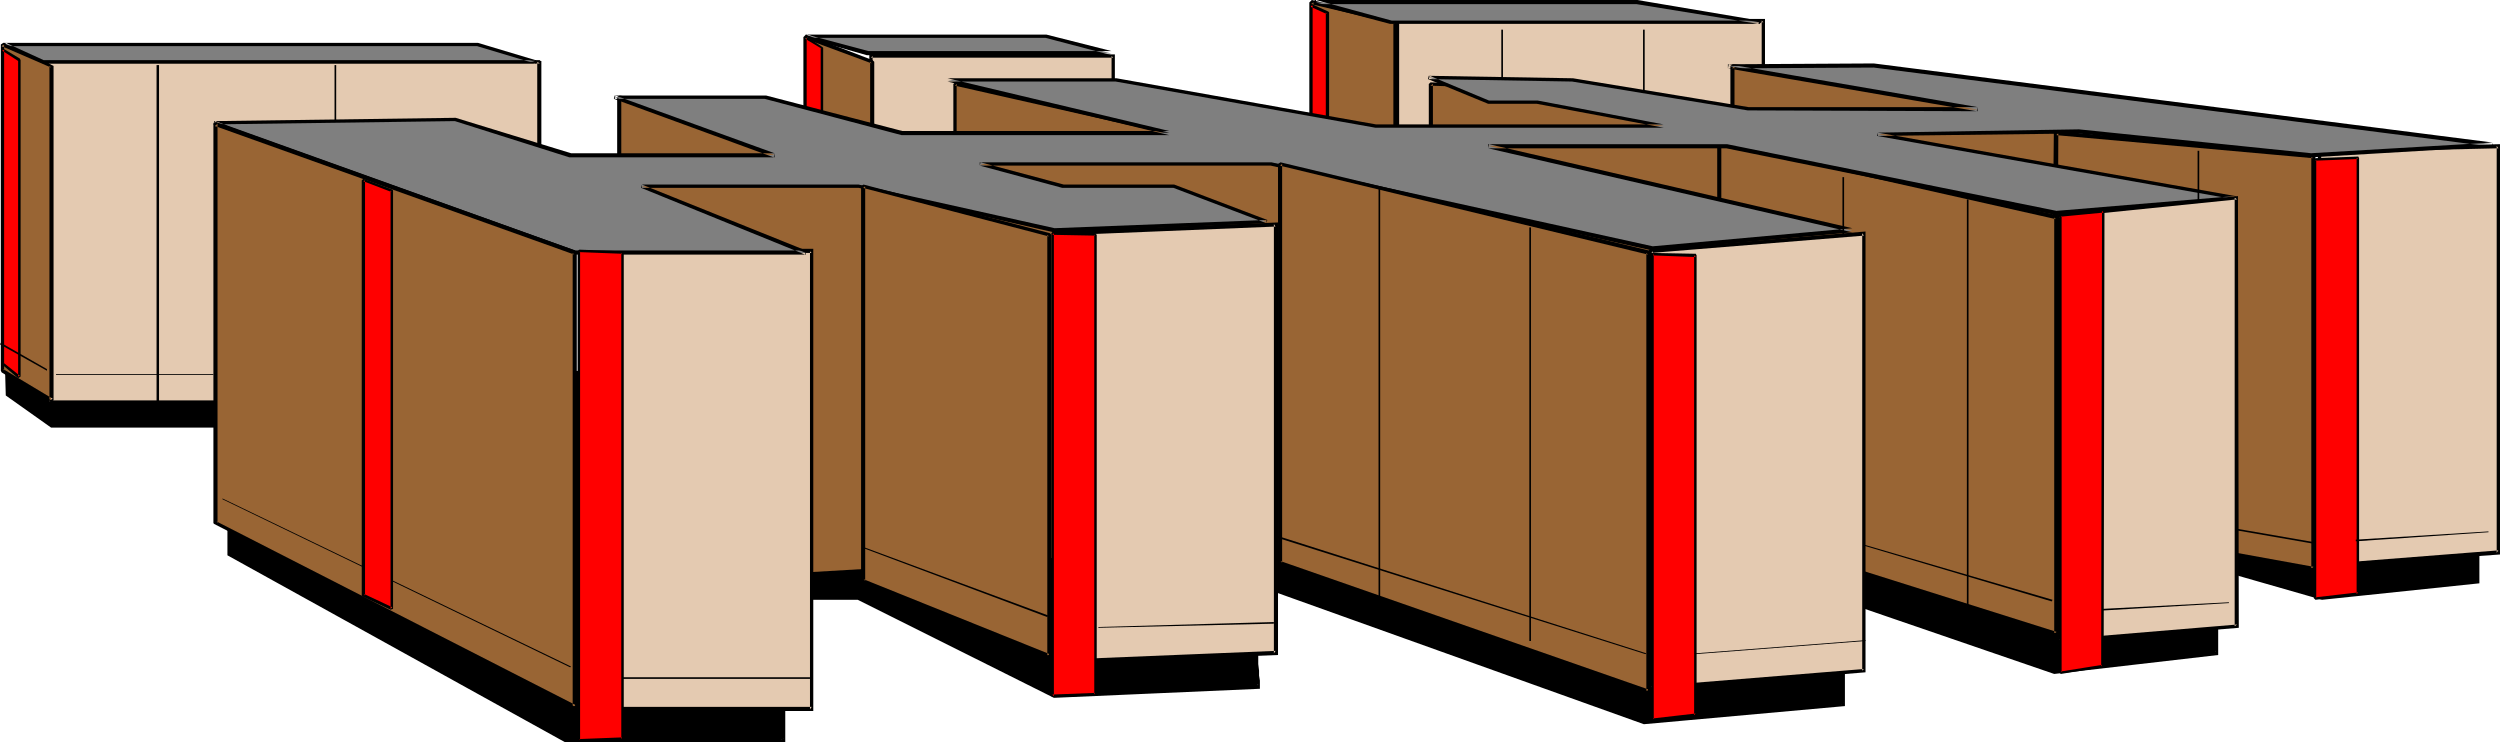<?xml version="1.0" encoding="UTF-8" standalone="no"?>
<svg
   version="1.0"
   width="129.724mm"
   height="38.519mm"
   id="svg83"
   sodipodi:docname="AMDAHL 5995 M.wmf"
   xmlns:inkscape="http://www.inkscape.org/namespaces/inkscape"
   xmlns:sodipodi="http://sodipodi.sourceforge.net/DTD/sodipodi-0.dtd"
   xmlns="http://www.w3.org/2000/svg"
   xmlns:svg="http://www.w3.org/2000/svg">
  <sodipodi:namedview
     id="namedview83"
     pagecolor="#ffffff"
     bordercolor="#000000"
     borderopacity="0.25"
     inkscape:showpageshadow="2"
     inkscape:pageopacity="0.0"
     inkscape:pagecheckerboard="0"
     inkscape:deskcolor="#d1d1d1"
     inkscape:document-units="mm" />
  <defs
     id="defs1">
    <pattern
       id="WMFhbasepattern"
       patternUnits="userSpaceOnUse"
       width="6"
       height="6"
       x="0"
       y="0" />
  </defs>
  <path
     style="fill:#e4cab1;fill-opacity:1;fill-rule:evenodd;stroke:none"
     d="M 345.824,39.91 V 4.04 H 273.912 V 39.91 Z"
     id="path1" />
  <path
     style="fill:#000000;fill-opacity:1;fill-rule:evenodd;stroke:none"
     d="M 346.147,40.395 V 3.716 H 273.588 V 40.395 h 72.558 l -0.323,-0.808 h -71.912 l 0.485,0.323 V 4.04 l -0.485,0.323 h 71.912 l -0.323,-0.323 V 39.91 l 0.323,-0.323 z"
     id="path2" />
  <path
     style="fill:#996534;fill-opacity:1;fill-rule:evenodd;stroke:none"
     d="M 273.75,4.363 257.105,0.485 V 27.792 l 16.645,1.777 z"
     id="path3" />
  <path
     style="fill:#000000;fill-opacity:1;fill-rule:evenodd;stroke:none"
     d="M 274.073,4.363 273.75,4.04 257.267,0 256.782,0.485 V 27.792 l 0.323,0.323 16.483,1.777 0.485,-0.323 V 4.363 h -0.808 V 29.569 l 0.485,-0.485 -16.483,-1.616 0.323,0.323 V 0.485 l -0.485,0.323 16.483,3.878 -0.323,-0.323 z"
     id="path4" />
  <path
     style="fill:#7f7f7f;fill-opacity:1;fill-rule:evenodd;stroke:none"
     d="m 272.78,4.363 h 72.235 L 321.099,0.485 h -63.024 z"
     id="path5" />
  <path
     style="fill:#000000;fill-opacity:1;fill-rule:evenodd;stroke:none"
     d="m 272.619,4.686 h 72.558 V 4.524 h 0.162 V 4.201 l -0.162,-0.162 v 0 h -0.162 L 321.099,0 h -63.186 l -0.162,0.162 -0.162,0.162 v 0.162 l 0.162,0.162 0.162,0.162 14.706,3.878 0.323,-0.646 L 258.075,0 v 0.808 h 63.024 -0.162 l 23.917,3.878 0.162,-0.646 h -72.235 0.162 z"
     id="path6" />
  <path
     style="fill:#ff0000;fill-opacity:1;fill-rule:evenodd;stroke:none"
     d="M 260.337,2.424 V 65.117 l -3.232,-2.424 V 0.969 Z"
     id="path7" />
  <path
     style="fill:#000000;fill-opacity:1;fill-rule:evenodd;stroke:none"
     d="m 260.176,2.747 -0.162,-0.323 V 65.117 l 0.485,-0.162 -3.232,-2.585 0.162,0.323 V 0.969 l -0.485,0.323 3.232,1.454 0.323,-0.485 -3.232,-1.454 -0.323,0.162 v 61.724 0.162 l 3.232,2.585 0.485,-0.323 V 2.424 l -0.162,-0.162 z"
     id="path8" />
  <path
     style="fill:#000000;fill-opacity:1;fill-rule:evenodd;stroke:none"
     d="m 1.454,72.065 v 5.332 l 8.565,5.978 h 34.906 v 25.368 l 66.094,36.356 h 42.662 v -27.792 h 14.706 l 38.299,19.228 40.077,-1.777 v -0.162 l -0.162,-0.485 v -0.646 -0.969 l -0.162,-0.969 V 130.234 l -0.162,-5.009 v -2.262 l 0.162,-0.808 v -0.646 l 0.162,-0.485 0.162,-0.162 -1.778,-6.948 77.406,27.792 39.107,-3.555 v -16.481 l -0.808,-4.363 42.339,14.542 31.512,-3.716 v -16.966 l 21.008,6.14 30.381,-3.232 V 76.428 Z"
     id="path9" />
  <path
     style="fill:#000000;fill-opacity:1;fill-rule:evenodd;stroke:none"
     d="m 0.97,71.742 0.162,5.817 8.888,6.302 h 34.906 L 44.602,83.376 v 25.53 l 66.256,36.679 h 43.147 v -28.277 l -0.323,0.323 h 14.706 -0.162 l 38.461,19.228 40.4,-1.777 v -0.646 -0.485 0.162 -0.646 l -0.162,-0.969 v -0.969 l -0.162,-1.293 v -5.009 -2.262 -0.808 0 -0.646 0 l 0.162,-0.323 v 0 l 0.162,-0.323 -1.778,-7.11 -0.485,0.485 77.568,27.792 39.43,-3.555 v -16.804 l -0.808,-4.363 -0.485,0.323 42.339,14.542 32.158,-3.716 v -17.289 l -0.485,0.485 20.846,5.978 30.866,-3.232 V 76.104 L 0.97,71.742 1.454,72.55 485.931,76.912 l -0.323,-0.485 v 37.648 l 0.162,-0.323 -30.381,3.232 h 0.162 l -21.17,-6.14 -0.162,17.289 0.323,-0.485 -31.674,3.878 h 0.162 l -42.824,-14.704 0.97,4.847 v 0 16.481 l 0.323,-0.323 -39.107,3.555 h 0.162 l -78.053,-28.115 1.778,7.594 0.162,-0.162 -0.162,0.162 -0.162,0.485 -0.162,0.646 v 0.162 0.808 2.262 l 0.162,5.009 v 1.293 l 0.162,0.969 v 0.969 0.646 0 0.485 0 0.162 l 0.485,-0.485 -40.077,1.777 0.162,0.162 -38.461,-19.228 h -15.19 v 28.115 l 0.485,-0.323 h -42.662 0.162 l -66.094,-36.356 0.162,0.323 V 83.052 h -35.229 0.323 L 1.616,77.074 1.778,77.397 v -5.332 l -0.323,0.485 z"
     id="path10" />
  <path
     style="fill:#e4cab1;fill-opacity:1;fill-rule:evenodd;stroke:none"
     d="M 105.848,78.851 V 12.119 H 9.534 v 66.733 z"
     id="path11" />
  <path
     style="fill:#000000;fill-opacity:1;fill-rule:evenodd;stroke:none"
     d="m 105.848,79.175 v 0 l 0.162,-0.162 h 0.162 V 11.957 h -0.162 l -0.162,-0.162 H 9.373 l -0.162,0.162 v 0 67.056 0 l 0.162,0.162 H 9.534 105.848 V 78.528 H 9.534 l 0.323,0.323 V 12.119 L 9.534,12.442 H 105.848 l -0.485,-0.323 v 66.733 l 0.485,-0.323 z"
     id="path12" />
  <path
     style="fill:#7f7f7f;fill-opacity:1;fill-rule:evenodd;stroke:none"
     d="M 104.878,12.119 H 8.403 L 0.97,8.725 H 93.566 Z"
     id="path13" />
  <path
     style="fill:#000000;fill-opacity:1;fill-rule:evenodd;stroke:none"
     d="M 104.878,12.442 V 11.795 H 8.403 8.565 L 1.131,8.402 0.97,9.049 H 93.566 v 0 l 11.312,3.393 0.162,-0.646 -11.312,-3.393 h -0.162 -92.597 v 0 H 0.808 v 0 H 0.646 v 0.162 0.162 0 0.162 0 L 0.808,9.049 v 0 l 7.434,3.393 v 0 h 0.162 96.475 0.162 v 0 h 0.162 v -0.162 h 0.162 v -0.162 0 l -0.162,-0.162 v 0 l -0.162,-0.162 v 0 z"
     id="path14" />
  <path
     style="fill:#996534;fill-opacity:1;fill-rule:evenodd;stroke:none"
     d="M 10.019,12.926 V 78.528 L 0.485,72.711 V 8.725 Z"
     id="path15" />
  <path
     style="fill:#000000;fill-opacity:1;fill-rule:evenodd;stroke:none"
     d="m 10.019,13.25 -0.323,-0.323 V 78.528 L 10.342,78.205 0.646,72.388 0.808,72.711 V 8.725 L 0.323,9.049 10.019,13.25 10.181,12.765 0.646,8.402 0.162,8.725 V 72.711 L 0.323,73.034 9.858,78.851 10.504,78.528 V 12.926 L 10.181,12.765 Z"
     id="path16" />
  <path
     style="fill:#ff0000;fill-opacity:1;fill-rule:evenodd;stroke:none"
     d="M 3.717,11.795 V 73.842 L 0.485,71.257 V 9.695 Z"
     id="path17" />
  <path
     style="fill:#000000;fill-opacity:1;fill-rule:evenodd;stroke:none"
     d="m 3.555,11.957 v -0.162 62.047 l 0.323,-0.162 -3.232,-2.585 0.162,0.162 V 9.695 L 0.323,9.856 3.555,11.957 3.878,11.472 0.646,9.533 0.323,9.695 v 61.562 0.162 L 3.555,74.166 4.04,73.842 V 11.795 L 3.878,11.472 Z"
     id="path18" />
  <path
     style="fill:#000000;fill-opacity:1;fill-rule:evenodd;stroke:none"
     d="m 30.704,12.765 v 66.086 h 0.485 V 12.765 Z"
     id="path19" />
  <path
     style="fill:#000000;fill-opacity:1;fill-rule:evenodd;stroke:none"
     d="m 65.61,12.765 v 66.086 h 0.323 V 12.765 Z"
     id="path20" />
  <path
     style="fill:#000000;fill-opacity:1;fill-rule:evenodd;stroke:none"
     d="M 294.435,5.817 V 71.903 h 0.323 V 5.817 Z"
     id="path21" />
  <path
     style="fill:#000000;fill-opacity:1;fill-rule:evenodd;stroke:none"
     d="M 322.23,5.817 V 71.903 h 0.323 V 5.817 Z"
     id="path22" />
  <path
     style="fill:#e4cab1;fill-opacity:1;fill-rule:evenodd;stroke:none"
     d="M 218.321,63.178 V 10.987 h -47.51 v 52.191 z"
     id="path23" />
  <path
     style="fill:#000000;fill-opacity:1;fill-rule:evenodd;stroke:none"
     d="m 218.645,63.501 v -52.837 h -48.157 v 52.837 h 48.157 l -0.323,-0.646 h -47.51 l 0.323,0.323 V 10.987 l -0.323,0.323 h 47.51 l -0.323,-0.323 v 52.191 l 0.323,-0.323 z"
     id="path24" />
  <path
     style="fill:#7f7f7f;fill-opacity:1;fill-rule:evenodd;stroke:none"
     d="M 217.998,10.503 H 170.165 L 158.045,7.11 h 47.026 z"
     id="path25" />
  <path
     style="fill:#000000;fill-opacity:1;fill-rule:evenodd;stroke:none"
     d="m 217.998,10.826 v -0.808 h -47.834 0.162 l -12.12,-3.232 -0.162,0.646 h 47.026 v 0 l 12.928,3.393 V 10.018 L 205.232,6.786 h -0.162 -47.026 v 0.646 l 11.958,3.393 h 0.162 47.834 v -0.808 z"
     id="path26" />
  <path
     style="fill:#996534;fill-opacity:1;fill-rule:evenodd;stroke:none"
     d="M 170.973,12.119 V 27.792 L 158.045,24.237 V 7.271 Z"
     id="path27" />
  <path
     style="fill:#000000;fill-opacity:1;fill-rule:evenodd;stroke:none"
     d="m 170.973,12.442 -0.323,-0.323 V 27.792 l 0.485,-0.323 -13.09,-3.555 0.323,0.323 V 7.271 l -0.485,0.323 13.09,4.847 0.162,-0.646 -13.09,-5.009 -0.485,0.485 V 24.237 l 0.323,0.485 13.09,3.393 0.485,-0.323 V 12.119 l -0.323,-0.323 z"
     id="path28" />
  <path
     style="fill:#ff0000;fill-opacity:1;fill-rule:evenodd;stroke:none"
     d="M 161.115,9.372 V 71.58 l -3.07,-2.585 V 7.433 Z"
     id="path29" />
  <path
     style="fill:#000000;fill-opacity:1;fill-rule:evenodd;stroke:none"
     d="m 161.115,9.533 -0.162,-0.162 V 71.58 l 0.485,-0.162 -3.232,-2.585 V 68.995 7.433 l -0.323,0.162 3.232,1.939 0.162,-0.323 -3.232,-2.101 -0.323,0.323 V 68.995 l 0.162,0.162 3.07,2.585 0.485,-0.162 V 9.372 l -0.162,-0.162 z"
     id="path30" />
  <path
     style="fill:#996534;fill-opacity:1;fill-rule:evenodd;stroke:none"
     d="m 339.844,12.926 v 10.503 l -29.573,-6.14 -29.734,-0.808 v 9.533 h -50.419 l -42.824,-9.533 v 13.088 l -34.582,-6.14 -31.189,-4.363 v 95.656 l 280.86,-16.481 0.97,-79.336 z"
     id="path31" />
  <path
     style="fill:#000000;fill-opacity:1;fill-rule:evenodd;stroke:none"
     d="m 339.844,12.603 -0.485,0.323 v 10.503 l 0.485,-0.323 -29.573,-6.14 v 0 l -29.734,-0.808 -0.323,0.323 v 9.533 l 0.323,-0.323 h -50.419 0.162 l -42.986,-9.533 -0.323,0.323 v 13.088 l 0.323,-0.485 -34.421,-5.978 -31.35,-4.363 -0.485,0.323 v 95.656 l 0.485,0.323 280.86,-16.481 0.485,-0.323 0.808,-79.336 -0.323,-0.485 -63.509,-5.817 -0.162,0.808 63.509,5.817 -0.323,-0.323 -0.808,79.336 0.323,-0.323 -280.86,16.481 0.323,0.323 V 19.067 l -0.485,0.323 31.35,4.363 34.582,6.14 0.323,-0.323 V 16.481 l -0.323,0.323 42.824,9.695 v 0 h 50.419 l 0.485,-0.485 v -9.533 l -0.485,0.323 29.734,0.969 h -0.162 l 29.573,5.978 0.485,-0.323 V 12.926 l -0.485,0.485 z"
     id="path32" />
  <path
     style="fill:#996534;fill-opacity:1;fill-rule:evenodd;stroke:none"
     d="M 453.772,111.491 V 30.7 l -50.419,-4.686 -0.323,76.266 z"
     id="path33" />
  <path
     style="fill:#000000;fill-opacity:1;fill-rule:evenodd;stroke:none"
     d="m 453.611,111.975 0.485,-0.485 V 30.7 l -0.323,-0.323 -50.419,-4.686 -0.485,0.323 -0.323,76.266 0.323,0.323 50.742,9.372 0.162,-0.808 -50.742,-9.21 0.323,0.323 0.323,-76.266 -0.485,0.485 50.419,4.524 -0.323,-0.323 v 80.79 l 0.485,-0.323 z"
     id="path34" />
  <path
     style="fill:#e4cab1;fill-opacity:1;fill-rule:evenodd;stroke:none"
     d="M 489.971,108.421 V 28.6 l -35.067,0.969 V 111.006 Z"
     id="path35" />
  <path
     style="fill:#000000;fill-opacity:1;fill-rule:evenodd;stroke:none"
     d="M 490.294,108.744 V 28.277 l -35.714,0.808 v 82.245 l 35.714,-2.585 -0.323,-0.808 -35.067,2.747 0.323,0.323 V 29.569 l -0.323,0.323 35.067,-0.808 -0.323,-0.485 v 79.821 l 0.323,-0.485 z"
     id="path36" />
  <path
     style="fill:#ff0000;fill-opacity:1;fill-rule:evenodd;stroke:none"
     d="m 462.499,31.023 v 85.476 l -8.403,0.808 V 31.347 Z"
     id="path37" />
  <path
     style="fill:#000000;fill-opacity:1;fill-rule:evenodd;stroke:none"
     d="m 462.499,31.185 -0.323,-0.162 v 85.476 l 0.323,-0.323 -8.403,0.969 0.162,0.162 V 31.347 l -0.162,0.162 8.403,-0.323 v -0.485 l -8.403,0.323 -0.323,0.323 v 85.961 l 0.323,0.323 8.403,-0.969 0.162,-0.162 V 31.023 l -0.162,-0.323 z"
     id="path38" />
  <path
     style="fill:#996534;fill-opacity:1;fill-rule:evenodd;stroke:none"
     d="M 403.353,124.256 V 42.657 L 337.259,27.792 v 75.62 z"
     id="path39" />
  <path
     style="fill:#000000;fill-opacity:1;fill-rule:evenodd;stroke:none"
     d="m 403.192,124.579 0.485,-0.323 V 42.657 l -0.323,-0.485 -66.094,-14.704 -0.485,0.323 v 75.62 l 0.323,0.485 66.094,20.682 0.162,-0.646 -66.094,-20.844 0.323,0.323 V 27.792 l -0.485,0.323 66.094,14.865 -0.323,-0.323 v 81.598 l 0.485,-0.323 z"
     id="path40" />
  <path
     style="fill:#e4cab1;fill-opacity:1;fill-rule:evenodd;stroke:none"
     d="M 250.157,128.133 V 43.95 l -43.47,1.777 v 84.022 z"
     id="path41" />
  <path
     style="fill:#000000;fill-opacity:1;fill-rule:evenodd;stroke:none"
     d="M 250.641,128.457 V 43.627 L 206.363,45.404 V 130.234 l 44.278,-1.777 -0.485,-0.808 -43.47,1.777 0.323,0.323 V 45.727 l -0.323,0.485 43.47,-1.777 -0.323,-0.485 v 84.184 l 0.323,-0.485 z"
     id="path42" />
  <path
     style="fill:#e4cab1;fill-opacity:1;fill-rule:evenodd;stroke:none"
     d="M 159.176,139.121 V 49.282 h -45.248 v 89.839 z"
     id="path43" />
  <path
     style="fill:#000000;fill-opacity:1;fill-rule:evenodd;stroke:none"
     d="M 159.499,139.444 V 48.797 h -45.894 v 90.647 h 45.894 l -0.323,-0.808 h -45.248 l 0.323,0.485 V 49.282 l -0.323,0.323 h 45.248 l -0.323,-0.323 v 89.839 l 0.323,-0.485 z"
     id="path44" />
  <path
     style="fill:#7f7f7f;fill-opacity:1;fill-rule:evenodd;stroke:none"
     d="M 453.126,30.377 488.839,28.277 367.478,12.926 h -28.603 l 48.965,8.564 -44.925,-0.162 -34.421,-5.655 -28.28,-0.485 11.635,4.847 h 9.696 l 24.725,4.686 H 269.71 l -50.904,-9.049 h -32.966 l 43.47,10.341 H 176.79 L 150.126,19.067 H 120.553 L 151.904,30.377 H 111.827 L 89.203,23.429 42.016,24.076 112.797,49.605 h 45.248 L 125.886,36.517 h 42.501 l 38.299,8.725 41.693,-1.777 -18.261,-6.948 h -21.654 l -16.322,-4.363 h 57.206 l 74.821,16.481 39.107,-3.393 -71.427,-16.643 h 46.702 l 64.802,13.088 35.067,-2.908 -70.134,-12.442 39.43,-0.485 z"
     id="path45" />
  <path
     style="fill:#000000;fill-opacity:1;fill-rule:evenodd;stroke:none"
     d="m 453.126,30.862 v 0 l 35.714,-2.101 V 27.953 L 367.478,12.442 v 0 l -28.603,0.162 v 0.808 l 48.803,8.402 0.162,-0.808 h -44.925 v 0 l -34.421,-5.655 v 0 l -28.28,-0.485 -0.162,0.646 11.797,4.847 h 9.696 -0.162 l 24.886,4.686 v -0.646 h -56.56 0.162 l -50.904,-9.049 h -33.128 v 0.646 l 43.47,10.503 v -0.808 h -52.52 0.162 l -26.664,-6.948 h -29.734 l -0.162,0.646 31.35,11.472 0.162,-0.808 h -40.077 0.162 L 89.365,23.106 h -0.162 l -47.187,0.646 -0.162,0.646 70.781,25.53 h 45.41 V 49.121 L 125.886,36.194 v 0.646 h 42.501 v 0 l 38.299,8.725 v 0 l 41.693,-1.777 0.162,-0.646 -18.261,-6.948 h -21.816 0.162 l -16.322,-4.363 -0.162,0.646 h 57.206 -0.162 l 74.821,16.643 h 0.162 l 39.107,-3.555 v -0.808 l -71.266,-16.481 -0.162,0.808 h 46.702 v 0 l 64.64,13.088 h 0.162 L 438.42,39.103 V 38.456 L 368.286,26.014 v 0.646 l 39.43,-0.485 h -0.162 l 45.571,4.686 0.162,-0.808 -45.571,-4.686 v 0 l -39.43,0.646 -0.162,0.646 70.134,12.442 v -0.646 l -35.067,2.908 h 0.162 L 338.713,28.277 h -0.162 -46.702 v 0.808 l 71.427,16.481 v -0.808 l -39.269,3.555 h 0.162 L 249.349,31.831 v 0 h -57.206 v 0.646 l 16.16,4.363 h 0.162 21.654 v 0 l 18.261,6.948 v -0.646 l -41.693,1.616 h 0.162 l -38.461,-8.564 v 0 h -42.501 l -0.162,0.646 32.158,13.088 0.162,-0.808 h -45.248 v 0 l -70.619,-25.368 -0.162,0.646 47.187,-0.646 v 0 l 22.462,7.11 h 0.162 40.077 v -0.808 l -31.189,-11.311 -0.162,0.646 h 29.573 -0.162 l 26.826,7.11 v 0 h 52.52 V 25.691 L 185.84,15.35 v 0.646 h 32.966 v 0 l 50.904,9.049 v 0 h 56.56 v -0.646 l -24.725,-4.686 v 0 h -9.696 0.162 l -11.635,-4.847 -0.162,0.646 28.28,0.485 h -0.162 l 34.421,5.655 h 0.162 l 44.925,0.162 v -0.808 l -48.803,-8.402 -0.162,0.808 28.603,-0.162 v 0 l 121.2,15.512 0.162,-0.808 -35.714,2.101 h 0.162 z"
     id="path46" />
  <path
     style="fill:#996534;fill-opacity:1;fill-rule:evenodd;stroke:none"
     d="M 112.797,138.636 V 49.605 L 42.339,24.237 v 78.367 z"
     id="path47" />
  <path
     style="fill:#000000;fill-opacity:1;fill-rule:evenodd;stroke:none"
     d="m 112.473,138.959 0.646,-0.323 V 49.605 l -0.323,-0.485 -70.458,-25.207 -0.485,0.323 v 78.367 l 0.162,0.162 70.458,36.194 0.485,-0.646 -70.458,-36.032 0.162,0.323 V 24.237 l -0.485,0.485 70.458,25.207 -0.323,-0.323 v 89.031 l 0.646,-0.323 z"
     id="path48" />
  <path
     style="fill:#996534;fill-opacity:1;fill-rule:evenodd;stroke:none"
     d="M 205.717,128.618 V 46.05 l -36.36,-9.533 v 77.397 z"
     id="path49" />
  <path
     style="fill:#000000;fill-opacity:1;fill-rule:evenodd;stroke:none"
     d="m 205.717,128.941 0.485,-0.323 V 46.05 l -0.323,-0.323 -36.522,-9.533 -0.485,0.323 v 77.397 l 0.323,0.323 36.522,14.704 0.162,-0.646 -36.522,-14.704 0.323,0.323 V 36.517 l -0.485,0.323 36.522,9.533 -0.323,-0.323 v 82.568 l 0.485,-0.323 z"
     id="path50" />
  <path
     style="fill:#996534;fill-opacity:1;fill-rule:evenodd;stroke:none"
     d="M 323.2,135.566 V 49.605 l -72.074,-17.451 v 78.205 z"
     id="path51" />
  <path
     style="fill:#000000;fill-opacity:1;fill-rule:evenodd;stroke:none"
     d="m 323.2,136.051 0.485,-0.485 V 49.605 l -0.323,-0.485 -72.235,-17.289 -0.485,0.323 v 78.205 l 0.323,0.323 72.235,25.368 0.162,-0.808 -72.235,-25.207 0.323,0.323 V 32.155 l -0.485,0.323 72.235,17.451 -0.323,-0.323 v 85.961 l 0.485,-0.323 z"
     id="path52" />
  <path
     style="fill:#ff0000;fill-opacity:1;fill-rule:evenodd;stroke:none"
     d="m 214.766,46.05 v 90.162 l -8.403,0.323 V 45.727 Z"
     id="path53" />
  <path
     style="fill:#000000;fill-opacity:1;fill-rule:evenodd;stroke:none"
     d="m 214.766,46.212 -0.162,-0.162 v 90.162 l 0.162,-0.323 -8.403,0.323 0.323,0.323 V 45.727 l -0.323,0.323 8.403,0.162 v -0.485 l -8.403,-0.162 -0.162,0.162 v 90.808 l 0.162,0.162 8.403,-0.323 0.323,-0.162 V 46.05 l -0.323,-0.323 z"
     id="path54" />
  <path
     style="fill:#000000;fill-opacity:1;fill-rule:evenodd;stroke:none"
     d="m 361.337,34.74 v 81.113 h 0.323 V 34.74 Z"
     id="path55" />
  <path
     style="fill:#000000;fill-opacity:1;fill-rule:evenodd;stroke:none"
     d="M 385.739,39.103 V 120.216 h 0.323 V 39.103 Z"
     id="path56" />
  <path
     style="fill:#000000;fill-opacity:1;fill-rule:evenodd;stroke:none"
     d="m 430.987,29.569 v 81.113 h 0.323 V 29.569 Z"
     id="path57" />
  <path
     style="fill:#000000;fill-opacity:1;fill-rule:evenodd;stroke:none"
     d="m 299.929,44.596 v 81.113 h 0.323 V 44.596 Z"
     id="path58" />
  <path
     style="fill:#000000;fill-opacity:1;fill-rule:evenodd;stroke:none"
     d="m 270.356,36.517 v 81.113 h 0.323 V 36.517 Z"
     id="path59" />
  <path
     style="fill:#e4cab1;fill-opacity:1;fill-rule:evenodd;stroke:none"
     d="M 365.539,131.527 V 45.727 l -41.693,3.555 v 85.799 z"
     id="path60" />
  <path
     style="fill:#000000;fill-opacity:1;fill-rule:evenodd;stroke:none"
     d="M 365.862,131.85 V 45.404 l -42.501,3.555 0.162,86.446 42.339,-3.555 -0.323,-0.646 -41.693,3.393 0.323,0.485 V 49.282 l -0.323,0.323 41.693,-3.393 -0.323,-0.485 v 85.799 l 0.323,-0.323 z"
     id="path61" />
  <path
     style="fill:#ff0000;fill-opacity:1;fill-rule:evenodd;stroke:none"
     d="M 332.572,50.09 V 140.252 l -8.403,0.808 V 49.767 Z"
     id="path62" />
  <path
     style="fill:#000000;fill-opacity:1;fill-rule:evenodd;stroke:none"
     d="m 332.572,50.413 -0.323,-0.323 V 140.252 l 0.323,-0.323 -8.403,0.969 0.162,0.162 V 49.767 l -0.162,0.323 8.403,0.323 v -0.646 l -8.403,-0.162 -0.323,0.162 V 141.06 l 0.323,0.323 8.403,-0.969 0.162,-0.162 V 50.09 l -0.162,-0.323 z"
     id="path63" />
  <path
     style="fill:#e4cab1;fill-opacity:1;fill-rule:evenodd;stroke:none"
     d="M 438.743,122.801 V 38.779 l -34.906,3.555 v 83.376 z"
     id="path64" />
  <path
     style="fill:#000000;fill-opacity:1;fill-rule:evenodd;stroke:none"
     d="m 439.067,123.124 -0.162,-84.668 -35.39,3.555 V 126.033 l 35.552,-2.908 -0.323,-0.646 -34.906,2.908 0.323,0.323 V 42.334 l -0.323,0.323 34.906,-3.555 -0.485,-0.323 v 84.022 l 0.485,-0.323 z"
     id="path65" />
  <path
     style="fill:#ff0000;fill-opacity:1;fill-rule:evenodd;stroke:none"
     d="m 412.564,41.365 -0.323,89.354 -8.08,1.131 V 42.334 Z"
     id="path66" />
  <path
     style="fill:#000000;fill-opacity:1;fill-rule:evenodd;stroke:none"
     d="m 412.564,41.688 -0.323,-0.323 -0.162,89.354 0.162,-0.323 -8.08,1.293 0.162,0.162 V 42.334 l -0.162,0.162 8.403,-0.808 v -0.485 l -8.403,0.808 -0.323,0.323 V 131.85 l 0.323,0.323 8.08,-1.293 0.323,-0.162 0.162,-89.354 -0.162,-0.162 z"
     id="path67" />
  <path
     style="fill:#000000;fill-opacity:1;fill-rule:evenodd;stroke:none"
     d="m 488.031,104.22 -26.018,1.616 v 0.323 l 26.018,-1.777 z"
     id="path68" />
  <path
     style="fill:#000000;fill-opacity:1;fill-rule:evenodd;stroke:none"
     d="m 437.128,118.115 -24.725,1.293 v 0.323 l 24.725,-1.454 z"
     id="path69" />
  <path
     style="fill:#000000;fill-opacity:1;fill-rule:evenodd;stroke:none"
     d="m 402.545,117.631 -37.006,-10.826 -0.162,0.162 37.006,10.987 z"
     id="path70" />
  <path
     style="fill:#000000;fill-opacity:1;fill-rule:evenodd;stroke:none"
     d="m 322.876,128.133 -72.558,-23.106 -0.162,0.323 72.558,22.944 z"
     id="path71" />
  <path
     style="fill:#000000;fill-opacity:1;fill-rule:evenodd;stroke:none"
     d="m 453.772,106.32 -14.867,-2.585 v 0.323 l 14.867,2.585 z"
     id="path72" />
  <path
     style="fill:#000000;fill-opacity:1;fill-rule:evenodd;stroke:none"
     d="m 365.862,125.548 -33.451,2.585 v 0.162 l 33.451,-2.585 z"
     id="path73" />
  <path
     style="fill:#000000;fill-opacity:1;fill-rule:evenodd;stroke:none"
     d="m 205.555,120.701 -36.198,-13.411 -0.162,0.162 36.198,13.573 z"
     id="path74" />
  <path
     style="fill:#000000;fill-opacity:1;fill-rule:evenodd;stroke:none"
     d="M 111.989,130.719 43.632,97.756 v 0.162 l 68.195,32.962 z"
     id="path75" />
  <path
     style="fill:#000000;fill-opacity:1;fill-rule:evenodd;stroke:none"
     d="m 249.833,121.993 -34.421,0.969 v 0.162 l 34.421,-0.808 z"
     id="path76" />
  <path
     style="fill:#000000;fill-opacity:1;fill-rule:evenodd;stroke:none"
     d="m 158.853,132.819 h -37.814 v 0.323 h 37.814 z"
     id="path77" />
  <path
     style="fill:#ff0000;fill-opacity:1;fill-rule:evenodd;stroke:none"
     d="M 76.76,37.325 V 119.408 L 71.266,116.823 V 35.386 Z"
     id="path78" />
  <path
     style="fill:#000000;fill-opacity:1;fill-rule:evenodd;stroke:none"
     d="M 76.76,37.648 76.598,37.325 V 119.408 l 0.323,-0.323 -5.494,-2.585 0.162,0.323 V 35.386 l -0.323,0.162 5.494,2.101 0.162,-0.485 -5.656,-2.101 -0.323,0.323 v 81.437 l 0.162,0.162 5.494,2.585 0.485,-0.162 V 37.325 l -0.162,-0.162 z"
     id="path79" />
  <path
     style="fill:#000000;fill-opacity:1;fill-rule:evenodd;stroke:none"
     d="M 41.854,73.358 H 10.989 v 0.162 h 30.866 z"
     id="path80" />
  <path
     style="fill:#000000;fill-opacity:1;fill-rule:evenodd;stroke:none"
     d="M 9.211,72.388 0.162,67.218 0,67.541 9.211,72.711 Z"
     id="path81" />
  <path
     style="fill:#ff0000;fill-opacity:1;fill-rule:evenodd;stroke:none"
     d="m 122.008,49.605 v 95.333 l -8.403,0.162 V 49.282 Z"
     id="path82" />
  <path
     style="fill:#000000;fill-opacity:1;fill-rule:evenodd;stroke:none"
     d="m 122.008,49.767 -0.162,-0.162 v 95.333 l 0.162,-0.323 -8.403,0.323 0.162,0.162 V 49.282 l -0.162,0.162 8.403,0.323 v -0.485 l -8.403,-0.323 -0.323,0.323 v 95.817 l 0.323,0.323 8.403,-0.323 0.323,-0.162 V 49.605 l -0.323,-0.323 z"
     id="path83" />
</svg>
